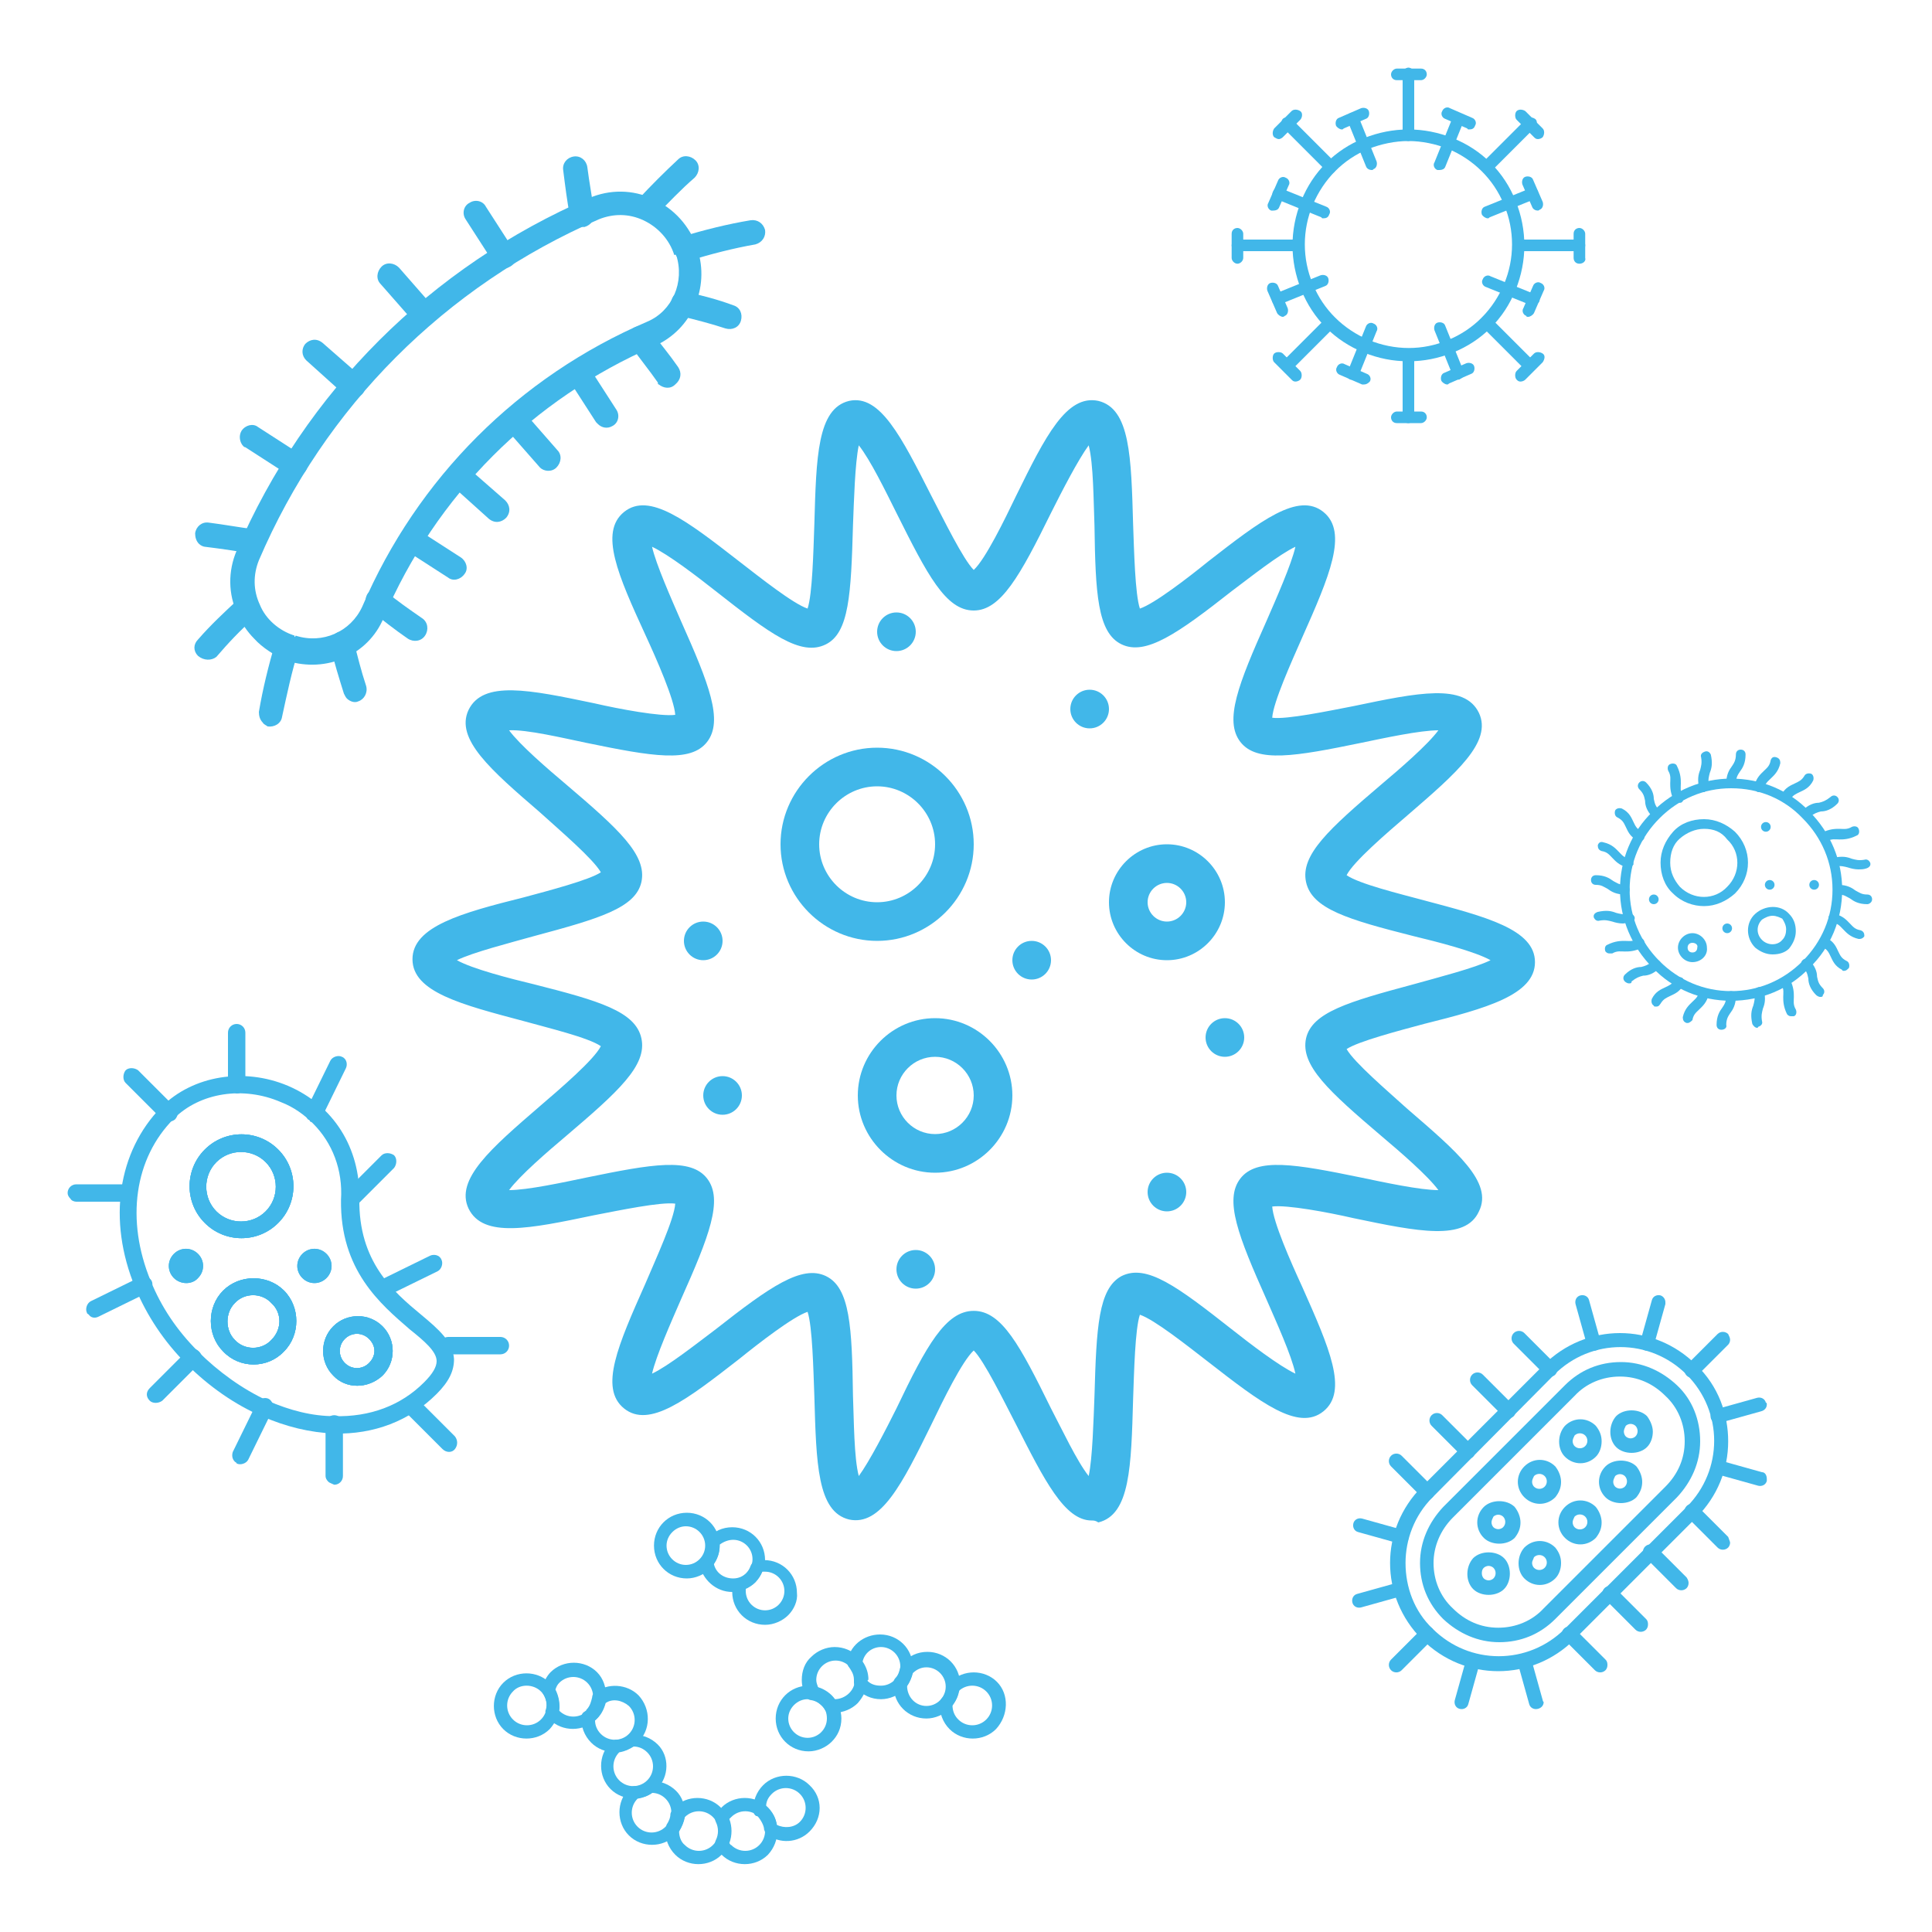 <?xml version="1.0" encoding="utf-8"?>
<!-- Generator: Adobe Illustrator 23.0.1, SVG Export Plug-In . SVG Version: 6.00 Build 0)  -->
<svg version="1.1" id="Layer_1" xmlns="http://www.w3.org/2000/svg" xmlns:xlink="http://www.w3.org/1999/xlink" x="0px" y="0px"
	 viewBox="0 0 200 200" style="enable-background:new 0 0 200 200;" xml:space="preserve">
<style type="text/css">
	.st0{fill:#41B7E9;}
</style>
<g>
	<g>
		<path class="st0" d="M113,157.4c-2.8,0-4.9-4.2-7.8-9.9c-1.3-2.5-3.3-6.6-4.4-7.7c-1.2,1.1-3.2,5.2-4.4,7.7
			c-3,6.1-5.2,10.5-8.5,9.8c-3.3-0.8-3.4-5.8-3.6-12.8c-0.1-2.7-0.2-7.2-0.7-8.7c-1.5,0.5-5,3.2-7.1,4.9c-5.4,4.2-9.3,7.2-11.9,5.1
			c-2.6-2.1-0.6-6.6,2.2-12.9c1.1-2.6,3-6.7,3.1-8.3c-1.5-0.2-5.8,0.7-8.4,1.2c-6.7,1.4-11.5,2.4-13-0.7c-1.4-3,2.3-6.2,7.4-10.6
			c2.1-1.8,5.6-4.8,6.3-6.2c-1.3-0.9-5.5-1.9-8-2.6c-6.4-1.7-11.5-3-11.5-6.4c0-3.4,5.1-4.8,11.5-6.4c2.6-0.7,6.8-1.8,8-2.6
			c-0.8-1.4-4.2-4.3-6.3-6.2c-5.1-4.4-8.8-7.6-7.4-10.6c1.5-3.1,6.3-2.1,13-0.7c2.6,0.6,6.9,1.4,8.4,1.2c-0.1-1.6-1.9-5.7-3.1-8.3
			C64,59.6,62,55.1,64.6,53c2.6-2.1,6.5,0.9,11.9,5.1c2.2,1.7,5.6,4.4,7.1,4.9c0.5-1.5,0.6-5.9,0.7-8.7c0.2-7,0.3-12,3.6-12.8
			c3.2-0.7,5.4,3.7,8.5,9.8c1.3,2.5,3.3,6.6,4.4,7.7c1.2-1.1,3.2-5.2,4.4-7.7c3-6.1,5.2-10.5,8.5-9.8c3.3,0.8,3.4,5.8,3.6,12.8
			c0.1,2.7,0.2,7.2,0.7,8.7c1.5-0.5,5-3.2,7.1-4.9c5.4-4.2,9.3-7.2,11.9-5.1c2.6,2.1,0.6,6.7-2.2,13c-1.1,2.5-3,6.7-3.1,8.3
			c1.5,0.2,5.8-0.7,8.4-1.2c6.7-1.4,11.5-2.4,13,0.7c1.4,3-2.3,6.2-7.4,10.6c-2.1,1.8-5.6,4.8-6.3,6.2c1.3,0.9,5.4,1.9,8,2.6
			c6.4,1.7,11.5,3,11.5,6.4c0,3.4-5.1,4.8-11.5,6.4c-2.6,0.7-6.8,1.8-8,2.6c0.8,1.4,4.2,4.3,6.3,6.2c5.1,4.4,8.9,7.6,7.4,10.6
			c-1.4,3.1-6.3,2.1-13,0.7c-2.6-0.6-6.9-1.4-8.4-1.2c0.1,1.6,1.9,5.7,3.1,8.3c2.8,6.3,4.8,10.8,2.2,12.9c-2.6,2.1-6.5-0.9-11.9-5.1
			c-2.2-1.7-5.6-4.4-7.1-4.9c-0.5,1.5-0.6,5.9-0.7,8.7c-0.2,7-0.3,12-3.6,12.8C113.4,157.4,113.2,157.4,113,157.4z M100.8,135.7
			c2.9,0,4.8,3.6,8,10.1c1.1,2.1,2.7,5.5,3.9,7c0.4-1.9,0.5-5.8,0.6-8.3c0.2-7.1,0.4-11.1,2.8-12.4c2.6-1.3,5.8,1.1,11.4,5.5
			c1.9,1.5,4.9,3.8,6.6,4.6c-0.4-1.9-2-5.4-3-7.7c-2.9-6.5-4.4-10.3-2.7-12.5c1.7-2.2,5.7-1.5,12.5-0.1c2.4,0.5,6.1,1.3,8,1.3
			c-1.1-1.5-4-4-5.9-5.6c-5.4-4.6-8.4-7.3-7.8-10.1c0.6-2.7,4.4-3.8,11.1-5.6c2.5-0.7,6.4-1.7,8-2.5c-1.6-0.9-5.5-1.9-8-2.5
			c-6.7-1.7-10.5-2.8-11.1-5.6c-0.6-2.8,2.4-5.5,7.8-10.1c1.9-1.6,4.8-4.1,5.9-5.6c-1.9,0-5.6,0.8-8,1.3c-6.8,1.4-10.8,2.1-12.5-0.1
			c-1.7-2.2-0.2-6,2.7-12.5c1-2.3,2.6-5.9,3-7.7c-1.7,0.8-4.6,3.1-6.6,4.6c-5.6,4.4-8.9,6.7-11.4,5.5c-2.5-1.2-2.7-5.3-2.8-12.3
			c-0.1-2.5-0.1-6.4-0.6-8.3c-1.1,1.5-2.8,4.8-3.9,7c-3.2,6.5-5.2,10.1-8,10.1c-2.9,0-4.8-3.7-8-10.1c-1.1-2.2-2.7-5.5-3.9-7
			c-0.4,1.9-0.5,5.8-0.6,8.3c-0.2,7.1-0.4,11.1-2.8,12.3c-2.6,1.3-5.8-1.1-11.4-5.5c-1.9-1.5-4.9-3.8-6.6-4.6c0.4,1.8,2,5.4,3,7.7
			c2.9,6.5,4.4,10.3,2.7,12.5c-1.7,2.2-5.7,1.5-12.5,0.1c-2.4-0.5-6.2-1.4-8-1.3c1.1,1.5,4,4,5.9,5.6c5.4,4.6,8.4,7.3,7.8,10.1
			c-0.6,2.7-4.4,3.8-11.1,5.6c-2.5,0.7-6.4,1.7-8,2.5c1.6,0.9,5.5,1.9,8,2.5c6.7,1.7,10.5,2.8,11.1,5.6c0.6,2.8-2.4,5.5-7.8,10.1
			c-1.9,1.6-4.8,4.1-5.9,5.6c1.9,0,5.6-0.8,8-1.3c6.8-1.4,10.8-2.1,12.5,0.1c1.7,2.2,0.2,6-2.7,12.5c-1,2.3-2.6,5.9-3,7.7
			c1.7-0.8,4.6-3.1,6.6-4.6c5.6-4.4,8.9-6.7,11.4-5.5c2.5,1.2,2.7,5.3,2.8,12.4c0.1,2.5,0.1,6.4,0.6,8.3c1.1-1.5,2.8-4.8,3.9-7
			C95.9,139.3,97.9,135.7,100.8,135.7z M154.9,99.8L154.9,99.8L154.9,99.8z M62.4,90.7L62.4,90.7L62.4,90.7z"/>
	</g>
	<g>
		<path class="st0" d="M90.8,97.4c-5.5,0-10-4.5-10-10s4.5-10,10-10s10,4.5,10,10C100.8,92.9,96.3,97.4,90.8,97.4z M90.8,81.4
			c-3.3,0-6,2.7-6,6s2.7,6,6,6s6-2.7,6-6C96.8,84.1,94.1,81.4,90.8,81.4z"/>
	</g>
	<g>
		<circle class="st0" cx="126.8" cy="107.4" r="2"/>
	</g>
	<g>
		<path class="st0" d="M96.8,121.4c-4.4,0-8-3.6-8-8c0-4.4,3.6-8,8-8s8,3.6,8,8C104.8,117.8,101.2,121.4,96.8,121.4z M96.8,109.4
			c-2.2,0-4,1.8-4,4s1.8,4,4,4s4-1.8,4-4S99,109.4,96.8,109.4z"/>
	</g>
	<g>
		<circle class="st0" cx="106.8" cy="99.4" r="2"/>
	</g>
	<g>
		<circle class="st0" cx="120.8" cy="123.4" r="2"/>
	</g>
	<g>
		<circle class="st0" cx="94.8" cy="131.4" r="2"/>
	</g>
	<g>
		<circle class="st0" cx="74.8" cy="113.4" r="2"/>
	</g>
	<g>
		<circle class="st0" cx="72.8" cy="97.4" r="2"/>
	</g>
	<g>
		<circle class="st0" cx="92.8" cy="65.4" r="2"/>
	</g>
	<g>
		<path class="st0" d="M120.8,99.4c-3.3,0-6-2.7-6-6s2.7-6,6-6s6,2.7,6,6S124.1,99.4,120.8,99.4z M120.8,91.4c-1.1,0-2,0.9-2,2
			s0.9,2,2,2s2-0.9,2-2S121.9,91.4,120.8,91.4z"/>
	</g>
	<g>
		<circle class="st0" cx="112.8" cy="73.4" r="2"/>
	</g>
</g>
<g>
	<g>
		<path class="st0" d="M145.8,37.4c-1.6,0-3.1-0.3-4.6-0.9c-3-1.2-5.3-3.5-6.5-6.5c-1.2-3-1.2-6.2,0-9.2c1.2-3,3.5-5.3,6.5-6.5
			c3-1.2,6.2-1.2,9.2,0s5.3,3.5,6.5,6.5c1.2,3,1.2,6.2,0,9.2c-1.2,3-3.5,5.3-6.5,6.5C148.9,37.1,147.4,37.4,145.8,37.4z M145.8,14.6
			c-1.4,0-2.8,0.3-4.1,0.8c-2.7,1.1-4.7,3.2-5.8,5.8s-1.1,5.6,0,8.2c1.1,2.7,3.2,4.7,5.8,5.8c2.7,1.1,5.6,1.1,8.2,0
			c2.7-1.1,4.7-3.2,5.8-5.8s1.1-5.6,0-8.2l0,0c-1.1-2.7-3.2-4.7-5.8-5.8C148.6,14.9,147.2,14.6,145.8,14.6z"/>
	</g>
	<g>
		<g>
			<path class="st0" d="M132.3,31.6c-0.2,0-0.5-0.1-0.6-0.4c-0.1-0.3,0-0.7,0.3-0.8l4.7-1.9c0.3-0.1,0.7,0,0.8,0.3
				c0.1,0.3,0,0.7-0.3,0.8l-4.7,1.9C132.5,31.6,132.4,31.6,132.3,31.6z"/>
		</g>
		<g>
			<path class="st0" d="M132.8,32.8c-0.2,0-0.5-0.2-0.6-0.4l-1-2.3c-0.1-0.3,0-0.7,0.3-0.8c0.3-0.1,0.7,0,0.8,0.3l1,2.3
				c0.1,0.3,0,0.7-0.3,0.8C133,32.7,132.9,32.8,132.8,32.8z"/>
		</g>
	</g>
	<g>
		<g>
			<path class="st0" d="M154,22.6c-0.2,0-0.5-0.2-0.6-0.4c-0.1-0.3,0-0.7,0.3-0.8l4.7-1.9c0.3-0.1,0.7,0,0.8,0.3
				c0.1,0.3,0,0.7-0.3,0.8l-4.7,1.9C154.1,22.6,154.1,22.6,154,22.6z"/>
		</g>
		<g>
			<path class="st0" d="M159.2,21.8c-0.2,0-0.5-0.1-0.6-0.4l-1-2.3c-0.1-0.3,0-0.7,0.3-0.8c0.3-0.1,0.7,0,0.8,0.3l1,2.3
				c0.1,0.3,0,0.7-0.3,0.8C159.3,21.8,159.2,21.8,159.2,21.8z"/>
		</g>
	</g>
	<g>
		<g>
			<path class="st0" d="M140,39.3c-0.1,0-0.2,0-0.2,0c-0.3-0.1-0.5-0.5-0.3-0.8l1.9-4.7c0.1-0.3,0.5-0.5,0.8-0.3
				c0.3,0.1,0.5,0.5,0.3,0.8l-1.9,4.7C140.5,39.2,140.3,39.3,140,39.3z"/>
		</g>
		<g>
			<path class="st0" d="M141.2,39.8c-0.1,0-0.2,0-0.2,0l-2.3-1c-0.3-0.1-0.5-0.5-0.3-0.8c0.1-0.3,0.5-0.5,0.8-0.3l2.3,1
				c0.3,0.1,0.5,0.5,0.3,0.8C141.7,39.6,141.5,39.8,141.2,39.8z"/>
		</g>
	</g>
	<g>
		<g>
			<path class="st0" d="M149,17.6c-0.1,0-0.2,0-0.2,0c-0.3-0.1-0.5-0.5-0.3-0.8l1.9-4.7c0.1-0.3,0.5-0.5,0.8-0.3
				c0.3,0.1,0.5,0.5,0.3,0.8l-1.9,4.7C149.5,17.5,149.3,17.6,149,17.6z"/>
		</g>
		<g>
			<path class="st0" d="M152.1,13.4c-0.1,0-0.2,0-0.2-0.1l-2.3-1c-0.3-0.1-0.5-0.5-0.3-0.8c0.1-0.3,0.5-0.5,0.8-0.3l2.3,1
				c0.3,0.1,0.5,0.5,0.3,0.8C152.6,13.3,152.4,13.4,152.1,13.4z"/>
		</g>
	</g>
	<g>
		<g>
			<path class="st0" d="M151,39.3c-0.2,0-0.5-0.2-0.6-0.4l-1.9-4.7c-0.1-0.3,0-0.7,0.3-0.8c0.3-0.1,0.7,0,0.8,0.3l1.9,4.7
				c0.1,0.3,0,0.7-0.3,0.8C151.1,39.3,151,39.3,151,39.3z"/>
		</g>
		<g>
			<path class="st0" d="M149.8,39.8c-0.2,0-0.5-0.2-0.6-0.4c-0.1-0.3,0-0.7,0.3-0.8l2.3-1c0.3-0.1,0.7,0,0.8,0.3
				c0.1,0.3,0,0.7-0.3,0.8l-2.3,1C149.9,39.8,149.9,39.8,149.8,39.8z"/>
		</g>
	</g>
	<g>
		<g>
			<path class="st0" d="M142,17.6c-0.2,0-0.5-0.1-0.6-0.4l-1.9-4.7c-0.1-0.3,0-0.7,0.3-0.8c0.3-0.1,0.7,0,0.8,0.3l1.9,4.7
				c0.1,0.3,0,0.7-0.3,0.8C142.1,17.6,142.1,17.6,142,17.6z"/>
		</g>
		<g>
			<path class="st0" d="M138.9,13.4c-0.2,0-0.5-0.2-0.6-0.4c-0.1-0.3,0-0.7,0.3-0.8l2.3-1c0.3-0.1,0.7,0,0.8,0.3
				c0.1,0.3,0,0.7-0.3,0.8l-2.3,1C139,13.4,139,13.4,138.9,13.4z"/>
		</g>
	</g>
	<g>
		<g>
			<path class="st0" d="M158.7,31.6c-0.1,0-0.2,0-0.2,0l-4.7-1.9c-0.3-0.1-0.5-0.5-0.3-0.8c0.1-0.3,0.5-0.5,0.8-0.3l4.7,1.9
				c0.3,0.1,0.5,0.5,0.3,0.8C159.1,31.4,158.9,31.6,158.7,31.6z"/>
		</g>
		<g>
			<path class="st0" d="M158.2,32.8c-0.1,0-0.2,0-0.2-0.1c-0.3-0.1-0.5-0.5-0.3-0.8l1-2.3c0.1-0.3,0.5-0.5,0.8-0.3
				c0.3,0.1,0.5,0.5,0.3,0.8l-1,2.3C158.7,32.6,158.4,32.8,158.2,32.8z"/>
		</g>
	</g>
	<g>
		<g>
			<path class="st0" d="M137,22.6c-0.1,0-0.2,0-0.2-0.1l-4.7-1.9c-0.3-0.1-0.5-0.5-0.3-0.8c0.1-0.3,0.5-0.5,0.8-0.3l4.7,1.9
				c0.3,0.1,0.5,0.5,0.3,0.8C137.5,22.5,137.3,22.6,137,22.6z"/>
		</g>
		<g>
			<path class="st0" d="M131.8,21.8c-0.1,0-0.2,0-0.2,0c-0.3-0.1-0.5-0.5-0.3-0.8l1-2.3c0.1-0.3,0.5-0.5,0.8-0.3
				c0.3,0.1,0.5,0.5,0.3,0.8l-1,2.3C132.3,21.7,132.1,21.8,131.8,21.8z"/>
		</g>
	</g>
	<g>
		<g>
			<path class="st0" d="M145.8,14.6c-0.4,0-0.6-0.3-0.6-0.6V7.6c0-0.3,0.3-0.6,0.6-0.6s0.6,0.3,0.6,0.6V14
				C146.4,14.3,146.1,14.6,145.8,14.6z"/>
		</g>
		<g>
			<path class="st0" d="M147.1,8.3h-2.5c-0.4,0-0.6-0.3-0.6-0.6s0.3-0.6,0.6-0.6h2.5c0.4,0,0.6,0.3,0.6,0.6S147.4,8.3,147.1,8.3z"/>
		</g>
	</g>
	<g>
		<g>
			<path class="st0" d="M145.8,43.8c-0.4,0-0.6-0.3-0.6-0.6v-6.3c0-0.3,0.3-0.6,0.6-0.6s0.6,0.3,0.6,0.6v6.3
				C146.4,43.5,146.1,43.8,145.8,43.8z"/>
		</g>
		<g>
			<path class="st0" d="M147.1,43.8h-2.5c-0.4,0-0.6-0.3-0.6-0.6c0-0.3,0.3-0.6,0.6-0.6h2.5c0.4,0,0.6,0.3,0.6,0.6
				C147.7,43.5,147.4,43.8,147.1,43.8z"/>
		</g>
	</g>
	<g>
		<g>
			<path class="st0" d="M163.5,26h-6.3c-0.4,0-0.6-0.3-0.6-0.6s0.3-0.6,0.6-0.6h6.3c0.4,0,0.6,0.3,0.6,0.6S163.9,26,163.5,26z"/>
		</g>
		<g>
			<path class="st0" d="M163.5,27.3c-0.4,0-0.6-0.3-0.6-0.6v-2.5c0-0.4,0.3-0.6,0.6-0.6s0.6,0.3,0.6,0.6v2.5
				C164.2,27,163.9,27.3,163.5,27.3z"/>
		</g>
	</g>
	<g>
		<g>
			<path class="st0" d="M134.4,26h-6.3c-0.3,0-0.6-0.3-0.6-0.6s0.3-0.6,0.6-0.6h6.3c0.3,0,0.6,0.3,0.6,0.6S134.7,26,134.4,26z"/>
		</g>
		<g>
			<path class="st0" d="M128.1,27.3c-0.3,0-0.6-0.3-0.6-0.6v-2.5c0-0.4,0.3-0.6,0.6-0.6c0.3,0,0.6,0.3,0.6,0.6v2.5
				C128.7,27,128.4,27.3,128.1,27.3z"/>
		</g>
	</g>
	<g>
		<g>
			<path class="st0" d="M137.7,17.9c-0.2,0-0.3-0.1-0.4-0.2l-4.5-4.5c-0.2-0.2-0.2-0.7,0-0.9s0.7-0.2,0.9,0l4.5,4.5
				c0.2,0.2,0.2,0.6,0,0.9C138.1,17.9,137.9,17.9,137.7,17.9z"/>
		</g>
		<g>
			<path class="st0" d="M132.4,14.4c-0.2,0-0.3-0.1-0.5-0.2c-0.2-0.2-0.2-0.6,0-0.9l1.8-1.8c0.2-0.2,0.6-0.2,0.9,0s0.2,0.7,0,0.9
				l-1.8,1.8C132.7,14.3,132.5,14.4,132.4,14.4z"/>
		</g>
	</g>
	<g>
		<g>
			<path class="st0" d="M158.3,38.5c-0.2,0-0.3-0.1-0.4-0.2l-4.5-4.5c-0.2-0.2-0.2-0.6,0-0.9s0.6-0.2,0.9,0l4.5,4.5
				c0.2,0.2,0.2,0.7,0,0.9C158.7,38.5,158.5,38.5,158.3,38.5z"/>
		</g>
		<g>
			<path class="st0" d="M157.4,39.5c-0.2,0-0.3-0.1-0.4-0.2c-0.2-0.2-0.2-0.7,0-0.9l1.8-1.8c0.2-0.2,0.6-0.2,0.9,0s0.2,0.6,0,0.9
				l-1.8,1.8C157.8,39.4,157.6,39.5,157.4,39.5z"/>
		</g>
	</g>
	<g>
		<g>
			<path class="st0" d="M153.9,17.9c-0.2,0-0.3-0.1-0.4-0.2c-0.2-0.2-0.2-0.6,0-0.9l4.5-4.5c0.2-0.2,0.6-0.2,0.9,0s0.2,0.6,0,0.9
				l-4.5,4.5C154.2,17.9,154,17.9,153.9,17.9z"/>
		</g>
		<g>
			<path class="st0" d="M159.2,14.4c-0.2,0-0.3-0.1-0.4-0.2l-1.8-1.8c-0.2-0.2-0.2-0.7,0-0.9s0.6-0.2,0.9,0l1.8,1.8
				c0.2,0.2,0.2,0.6,0,0.9C159.6,14.3,159.4,14.4,159.2,14.4z"/>
		</g>
	</g>
	<g>
		<g>
			<path class="st0" d="M133.2,38.5c-0.2,0-0.3-0.1-0.4-0.2c-0.2-0.2-0.2-0.7,0-0.9l4.5-4.5c0.2-0.2,0.6-0.2,0.9,0s0.2,0.6,0,0.9
				l-4.5,4.5C133.6,38.5,133.4,38.5,133.2,38.5z"/>
		</g>
		<g>
			<path class="st0" d="M134.1,39.5c-0.2,0-0.3-0.1-0.4-0.2l-1.8-1.8c-0.2-0.2-0.2-0.7,0-0.9s0.7-0.2,0.9,0l1.8,1.8
				c0.2,0.2,0.2,0.7,0,0.9C134.5,39.4,134.3,39.5,134.1,39.5z"/>
		</g>
	</g>
</g>
<g>
	<g>
		<path class="st0" d="M16.8,115.9l-3.8-3.8c-0.3-0.3-0.3-0.9,0-1.3c0.3-0.3,0.9-0.3,1.3,0l3.8,3.8c0.4,0.3,0.4,0.9,0,1.3
			C17.7,116.2,17.1,116.2,16.8,115.9z"/>
	</g>
	<g>
		<path class="st0" d="M9.2,136.1C9.1,136,9,136,9,135.9c-0.2-0.4,0-1,0.4-1.2l5.1-2.5c0.4-0.2,1,0,1.2,0.4c0.2,0.4,0,1-0.4,1.2
			l-5.1,2.5C9.8,136.5,9.4,136.4,9.2,136.1z"/>
	</g>
	<g>
		<path class="st0" d="M15.5,145c-0.4-0.4-0.4-0.9,0-1.3l3.8-3.8c0.3-0.4,0.9-0.4,1.3,0c0.4,0.4,0.4,0.9,0,1.3l-3.8,3.8
			C16.4,145.3,15.8,145.3,15.5,145z"/>
	</g>
	<g>
		<path class="st0" d="M24.3,151.3c-0.3-0.3-0.3-0.7-0.2-1l2.5-5.1c0.2-0.4,0.8-0.6,1.2-0.4s0.6,0.8,0.4,1.2l-2.5,5.1
			c-0.2,0.4-0.8,0.6-1.2,0.4C24.5,151.4,24.4,151.4,24.3,151.3z"/>
	</g>
	<g>
		<path class="st0" d="M34,153.4c-0.2-0.2-0.3-0.4-0.3-0.6v-5.4c0-0.5,0.4-0.9,0.9-0.9c0.5,0,0.9,0.4,0.9,0.9v5.4
			c0,0.5-0.4,0.9-0.9,0.9C34.4,153.6,34.1,153.5,34,153.4z"/>
	</g>
	<g>
		<path class="st0" d="M45.8,139.9c-0.2-0.2-0.3-0.4-0.3-0.6c0-0.5,0.4-0.9,0.9-0.9h5.4c0.5,0,0.9,0.4,0.9,0.9s-0.4,0.9-0.9,0.9
			h-5.4C46.2,140.2,46,140.1,45.8,139.9z"/>
	</g>
	<g>
		<path class="st0" d="M39.2,133.9c-0.1-0.1-0.1-0.1-0.2-0.2c-0.2-0.4,0-1,0.4-1.2l5.1-2.5c0.4-0.2,1-0.1,1.2,0.4
			c0.2,0.4,0,1-0.4,1.2l-5.1,2.5C39.9,134.2,39.5,134.2,39.2,133.9z"/>
	</g>
	<g>
		<path class="st0" d="M35.7,124.7c-0.4-0.3-0.4-0.9,0-1.3l3.8-3.8c0.3-0.3,0.9-0.3,1.3,0c0.3,0.3,0.3,0.9,0,1.3l-3.8,3.8
			C36.6,125.1,36.1,125.1,35.7,124.7z"/>
	</g>
	<g>
		<path class="st0" d="M31.9,115.9c-0.3-0.3-0.3-0.7-0.2-1l2.5-5.1c0.2-0.4,0.8-0.6,1.2-0.4c0.5,0.2,0.6,0.8,0.4,1.2l-2.5,5.1
			c-0.2,0.4-0.8,0.6-1.2,0.4C32.1,116,32,115.9,31.9,115.9z"/>
	</g>
	<g>
		<path class="st0" d="M7.3,124.1c-0.2-0.2-0.3-0.4-0.3-0.6c0-0.5,0.4-0.9,0.9-0.9h5.4c0.5,0,0.9,0.4,0.9,0.9s-0.4,0.9-0.9,0.9H7.9
			C7.7,124.4,7.4,124.3,7.3,124.1z"/>
	</g>
	<g>
		<path class="st0" d="M23.9,112.9c-0.2-0.2-0.3-0.4-0.3-0.6v-5.4c0-0.5,0.4-0.9,0.9-0.9s0.9,0.4,0.9,0.9v5.4c0,0.5-0.4,0.9-0.9,0.9
			C24.2,113.1,24,113,23.9,112.9z"/>
	</g>
	<g>
		<path class="st0" d="M45.8,150l-3.8-3.8c-0.3-0.4-0.3-0.9,0-1.3s0.9-0.4,1.3,0l3.8,3.8c0.3,0.4,0.3,0.9,0,1.3
			C46.8,150.4,46.2,150.4,45.8,150z"/>
	</g>
	<g>
		<path class="st0" d="M19.3,141.2c-2.3-2.3-4.1-5-5.3-7.9c-2.9-7-1.8-14.1,2.7-18.7c3.3-3.3,8.6-4.1,13.1-2.2
			c4.7,2,7.5,6.4,7.4,11.7l0,0c-0.1,6.5,3.5,9.6,6.4,12c1.8,1.5,3.3,2.8,3.4,4.6c0,1.2-0.5,2.3-1.8,3.6c-2.8,2.8-6.5,4.2-10.6,4.1
			c-2.5-0.1-5-0.7-7.5-1.8C24.3,145.4,21.6,143.5,19.3,141.2z M32.4,116.3c-0.9-0.9-2-1.7-3.3-2.2c-3.9-1.7-8.4-1-11.1,1.7
			c-4.1,4.1-5,10.5-2.4,16.8c1.1,2.7,2.7,5.1,4.9,7.3c2.1,2.1,4.6,3.9,7.2,5.1c2.3,1,4.6,1.6,6.9,1.6c3.7,0.1,6.9-1.1,9.3-3.5
			c0.9-0.9,1.3-1.6,1.3-2.2c0-1-1.3-2.1-2.8-3.3c-3-2.6-7.2-6.1-7.1-13.4l0,0C35.5,121.1,34.4,118.3,32.4,116.3z M23.1,139.9
			c-1.7-1.7-1.7-4.6,0-6.3c1.7-1.7,4.6-1.7,6.3,0c1.7,1.7,1.7,4.6,0,6.3C27.7,141.7,24.8,141.7,23.1,139.9z M28.1,134.9
			c-1-1.1-2.8-1.1-3.8,0c-1,1-1,2.8,0,3.8c1,1.1,2.8,1.1,3.8,0C29.2,137.6,29.2,135.9,28.1,134.9z M18,132.3c-0.7-0.7-0.7-1.8,0-2.5
			c0.7-0.7,1.8-0.7,2.5,0c0.7,0.7,0.7,1.8,0,2.5C19.9,133,18.7,133,18,132.3z M19.3,131.1L19.3,131.1l-0.6,0.6L19.3,131.1z
			 M34.5,142.4c-1.4-1.4-1.4-3.7,0-5.1c1.4-1.4,3.7-1.4,5.1,0c1.4,1.4,1.4,3.7,0,5.1C38.1,143.8,35.8,143.8,34.5,142.4z M38.2,138.6
			c-0.7-0.7-1.8-0.7-2.5,0c-0.7,0.7-0.7,1.8,0,2.5c0.7,0.7,1.8,0.7,2.5,0S39,139.4,38.2,138.6z M21.2,126.6c-2.1-2.1-2.1-5.5,0-7.6
			c2.1-2.1,5.5-2.1,7.6,0s2.1,5.5,0,7.6C26.7,128.7,23.3,128.7,21.2,126.6z M27.5,120.3c-1.4-1.4-3.7-1.4-5.1,0
			c-1.4,1.4-1.4,3.7,0,5.1c1.4,1.4,3.7,1.4,5.1,0C28.9,124,28.9,121.7,27.5,120.3z M31.3,132.3c-0.7-0.7-0.7-1.8,0-2.5
			c0.7-0.7,1.8-0.7,2.5,0c0.7,0.7,0.7,1.8,0,2.5C33.1,133,32,133,31.3,132.3z M33.2,130.4l-0.6,0.6l0,0L33.2,130.4z"/>
	</g>
	<g>
		<path class="st0" d="M18,132.3c-0.7-0.7-0.7-1.8,0-2.5c0.7-0.7,1.8-0.7,2.5,0c0.7,0.7,0.7,1.8,0,2.5C19.9,133,18.7,133,18,132.3z
			 M19.3,131.1L19.3,131.1l0.6,0.6L19.3,131.1z"/>
	</g>
	<g>
		<path class="st0" d="M21.2,126.6c-2.1-2.1-2.1-5.5,0-7.6c2.1-2.1,5.5-2.1,7.6,0s2.1,5.5,0,7.6C26.7,128.7,23.3,128.7,21.2,126.6z
			 M27.5,120.3c-1.4-1.4-3.7-1.4-5.1,0c-1.4,1.4-1.4,3.7,0,5.1c1.4,1.4,3.7,1.4,5.1,0C28.9,124,28.9,121.7,27.5,120.3z"/>
	</g>
	<g>
		<path class="st0" d="M31.3,132.3c-0.7-0.7-0.7-1.8,0-2.5c0.7-0.7,1.8-0.7,2.5,0c0.7,0.7,0.7,1.8,0,2.5C33.1,133,32,133,31.3,132.3
			z M32.6,131.1L32.6,131.1l0.6,0.6L32.6,131.1z"/>
	</g>
	<g>
		<path class="st0" d="M23.1,139.9c-1.7-1.7-1.7-4.6,0-6.3c1.7-1.7,4.6-1.7,6.3,0c1.7,1.7,1.7,4.6,0,6.3
			C27.7,141.7,24.8,141.7,23.1,139.9z M28.1,134.9c-1-1.1-2.8-1.1-3.8,0c-1,1-1,2.8,0,3.8c1,1.1,2.8,1.1,3.8,0
			C29.2,137.6,29.2,135.9,28.1,134.9z"/>
	</g>
	<g>
		<path class="st0" d="M34.5,142.4c-1.4-1.4-1.4-3.7,0-5.1c1.4-1.4,3.7-1.4,5.1,0c1.4,1.4,1.4,3.7,0,5.1
			C38.1,143.8,35.8,143.8,34.5,142.4z M38.2,138.6c-0.7-0.7-1.8-0.7-2.5,0c-0.7,0.7-0.7,1.8,0,2.5c0.7,0.7,1.8,0.7,2.5,0
			S39,139.4,38.2,138.6z"/>
	</g>
	<g>
		<path class="st0" d="M21.2,126.6c-2.1-2.1-2.1-5.5,0-7.6c2.1-2.1,5.5-2.1,7.6,0s2.1,5.5,0,7.6C26.7,128.7,23.3,128.7,21.2,126.6z
			 M27.5,120.3c-1.4-1.4-3.7-1.4-5.1,0c-1.4,1.4-1.4,3.7,0,5.1c1.4,1.4,3.7,1.4,5.1,0C28.9,124,28.9,121.7,27.5,120.3z"/>
	</g>
	<g>
		<path class="st0" d="M23.1,139.9c-1.7-1.7-1.7-4.6,0-6.3c1.7-1.7,4.6-1.7,6.3,0c1.7,1.7,1.7,4.6,0,6.3
			C27.7,141.7,24.8,141.7,23.1,139.9z M28.1,134.9c-1-1.1-2.8-1.1-3.8,0c-1,1-1,2.8,0,3.8c1,1.1,2.8,1.1,3.8,0
			C29.2,137.6,29.2,135.9,28.1,134.9z"/>
	</g>
	<g>
		<path class="st0" d="M34.5,142.4c-1.4-1.4-1.4-3.7,0-5.1c1.4-1.4,3.7-1.4,5.1,0c1.4,1.4,1.4,3.7,0,5.1
			C38.1,143.8,35.8,143.8,34.5,142.4z M38.2,138.6c-0.7-0.7-1.8-0.7-2.5,0c-0.7,0.7-0.7,1.8,0,2.5c0.7,0.7,1.8,0.7,2.5,0
			S39,139.4,38.2,138.6z"/>
	</g>
	<g>
		<circle class="st0" cx="19.3" cy="131.1" r="0.9"/>
	</g>
	<g>
		<circle class="st0" cx="32.6" cy="131.1" r="0.9"/>
	</g>
</g>
<g>
	<g>
		<path class="st0" d="M26.3,66.1c-0.7-0.7-1.3-1.6-1.7-2.5c-1-2.1-1-4.5-0.1-6.6C31.6,40.5,44.6,27.6,61,20.5
			c2.1-0.9,4.5-0.9,6.6,0.1c2.2,1,3.8,2.8,4.6,5.1l0,0.1c1.3,4-0.6,8.3-4.4,10c-12.7,5.5-22.7,15.5-28.1,28.2
			c-1.6,3.8-5.9,5.7-10,4.4l-0.1,0C28.4,67.8,27.2,67.1,26.3,66.1z M30.5,65.8l-0.3,1.2l0.4-1.2c2.8,0.9,5.7-0.4,6.9-3
			c5.7-13.3,16.2-23.8,29.5-29.5c2.6-1.1,3.9-4.1,3-6.9L71,26l-1.2,0.4c-0.5-1.6-1.7-2.9-3.2-3.6c-1.5-0.7-3.1-0.7-4.6-0.1
			C46.1,29.6,33.6,42.1,26.8,58c-0.6,1.5-0.6,3.1,0.1,4.6C27.5,64.1,28.9,65.3,30.5,65.8z"/>
	</g>
	<g>
		<path class="st0" d="M70.1,26.6c-0.1-0.1-0.2-0.3-0.3-0.5c-0.2-0.7,0.2-1.4,0.8-1.6c2.3-0.7,4.7-1.3,7.1-1.7
			c0.7-0.1,1.3,0.3,1.5,1c0.1,0.7-0.3,1.3-1,1.5c-2.3,0.4-4.6,1-6.9,1.7C70.8,27.1,70.4,26.9,70.1,26.6z"/>
	</g>
	<g>
		<path class="st0" d="M27.2,74.8c-0.3-0.3-0.4-0.7-0.4-1.1c0.4-2.4,1-4.8,1.7-7.2c0.2-0.7,0.9-1,1.6-0.8c0.7,0.2,1,0.9,0.8,1.6
			c-0.7,2.2-1.2,4.6-1.7,6.9c-0.1,0.7-0.8,1.1-1.5,1C27.6,75.1,27.3,75,27.2,74.8z"/>
	</g>
	<g>
		<path class="st0" d="M61.9,43.9c-0.1-0.1-0.1-0.1-0.2-0.2l-2.9-4.5c-0.4-0.6-0.2-1.4,0.4-1.7c0.6-0.4,1.4-0.2,1.7,0.4l2.9,4.5
			c0.4,0.6,0.2,1.4-0.4,1.7C62.9,44.4,62.3,44.3,61.9,43.9z"/>
	</g>
	<g>
		<path class="st0" d="M51.3,27.4c-0.1-0.1-0.1-0.1-0.2-0.2l-2.9-4.5c-0.4-0.6-0.2-1.4,0.4-1.7c0.6-0.4,1.4-0.2,1.7,0.4l2.9,4.5
			c0.4,0.6,0.2,1.4-0.4,1.7C52.3,27.9,51.7,27.8,51.3,27.4z"/>
	</g>
	<g>
		<path class="st0" d="M68.2,39.8c-0.1,0-0.1-0.1-0.1-0.2c-0.9-1.3-1.9-2.5-2.8-3.8c-0.4-0.5-0.3-1.3,0.2-1.8
			c0.6-0.4,1.4-0.3,1.8,0.2c1,1.3,2,2.5,2.9,3.8c0.4,0.6,0.3,1.3-0.3,1.8C69.4,40.3,68.7,40.2,68.2,39.8z"/>
	</g>
	<g>
		<path class="st0" d="M69.8,32.3c-0.3-0.3-0.4-0.7-0.3-1.2c0.2-0.7,0.8-1.1,1.5-0.9c1.7,0.4,3.3,0.8,4.9,1.4c0.7,0.2,1,0.9,0.8,1.6
			c-0.2,0.7-0.9,1-1.6,0.8c-1.5-0.5-3.1-0.9-4.7-1.3C70.1,32.6,69.9,32.5,69.8,32.3z"/>
	</g>
	<g>
		<path class="st0" d="M59.3,23.1c-0.2-0.2-0.3-0.4-0.3-0.7c-0.3-1.6-0.5-3.2-0.7-4.8c-0.1-0.7,0.4-1.3,1.1-1.4
			c0.7-0.1,1.3,0.4,1.4,1.1c0.2,1.6,0.5,3.1,0.7,4.7c0.1,0.7-0.3,1.3-1,1.5C60,23.5,59.5,23.4,59.3,23.1z"/>
	</g>
	<g>
		<path class="st0" d="M66.1,22.3c-0.5-0.5-0.5-1.2,0-1.7c1.3-1.4,2.7-2.8,4.1-4.1c0.5-0.5,1.3-0.4,1.8,0.1c0.5,0.5,0.4,1.3-0.1,1.8
			c-1.4,1.2-2.7,2.6-4,3.9C67.4,22.8,66.6,22.8,66.1,22.3C66.1,22.3,66.1,22.3,66.1,22.3z"/>
	</g>
	<g>
		<path class="st0" d="M38.2,63.1c-0.4-0.4-0.5-1.2-0.1-1.7c0.4-0.5,1.2-0.6,1.8-0.2c1.2,1,2.5,1.9,3.8,2.8c0.6,0.4,0.7,1.2,0.3,1.8
			s-1.2,0.7-1.8,0.3c-1.3-0.9-2.6-1.9-3.8-2.9C38.3,63.2,38.3,63.2,38.2,63.1z"/>
	</g>
	<g>
		<path class="st0" d="M35.9,72.3c-0.1-0.1-0.2-0.3-0.3-0.5c-0.5-1.6-1-3.2-1.4-4.9c-0.2-0.7,0.3-1.3,0.9-1.5
			c0.7-0.2,1.4,0.3,1.5,0.9c0.4,1.6,0.8,3.2,1.3,4.7c0.2,0.7-0.2,1.4-0.8,1.6C36.7,72.8,36.2,72.6,35.9,72.3z"/>
	</g>
	<g>
		<path class="st0" d="M20.6,56.3c-0.3-0.3-0.4-0.7-0.4-1.1c0.1-0.7,0.7-1.2,1.4-1.1c1.6,0.2,3.2,0.5,4.8,0.7c0.7,0.1,1.1,0.8,1,1.5
			c-0.1,0.7-0.8,1.2-1.5,1c-1.6-0.3-3.1-0.5-4.7-0.7C21.1,56.6,20.8,56.5,20.6,56.3z"/>
	</g>
	<g>
		<path class="st0" d="M20.5,67.9c-0.5-0.5-0.5-1.2,0-1.7c1.3-1.5,2.7-2.8,4.1-4.1c0.5-0.5,1.3-0.5,1.8,0.1c0.5,0.5,0.4,1.3-0.1,1.8
			c-1.4,1.2-2.7,2.6-3.9,4C21.9,68.4,21.1,68.4,20.5,67.9C20.6,67.9,20.5,67.9,20.5,67.9z"/>
	</g>
	<g>
		<path class="st0" d="M25.2,46.2c-0.4-0.4-0.5-1.1-0.2-1.6c0.4-0.6,1.2-0.8,1.7-0.4l4.5,2.9c0.6,0.4,0.8,1.2,0.4,1.7
			c-0.4,0.6-1.2,0.8-1.7,0.4l-4.5-2.9C25.3,46.3,25.2,46.2,25.2,46.2z"/>
	</g>
	<g>
		<path class="st0" d="M41.7,56.8c-0.4-0.4-0.5-1.1-0.2-1.6c0.4-0.6,1.2-0.8,1.7-0.4l4.5,2.9c0.6,0.4,0.8,1.2,0.4,1.7
			c-0.4,0.6-1.2,0.8-1.7,0.4l-4.5-2.9C41.8,56.9,41.7,56.8,41.7,56.8z"/>
	</g>
	<g>
		<path class="st0" d="M46.6,50.1c-0.5-0.5-0.5-1.2-0.1-1.7c0.5-0.5,1.2-0.6,1.8-0.1l4,3.5c0.5,0.5,0.6,1.2,0.1,1.8
			c-0.5,0.5-1.2,0.6-1.8,0.1L46.6,50.1C46.6,50.2,46.6,50.1,46.6,50.1z"/>
	</g>
	<g>
		<path class="st0" d="M31.7,37.3c-0.5-0.5-0.5-1.2-0.1-1.7c0.5-0.5,1.2-0.6,1.8-0.1l4,3.5c0.5,0.5,0.6,1.2,0.1,1.8
			c-0.5,0.5-1.2,0.6-1.8,0.1L31.7,37.3C31.8,37.3,31.7,37.3,31.7,37.3z"/>
	</g>
	<g>
		<path class="st0" d="M55.9,48.4C55.8,48.3,55.8,48.3,55.9,48.4l-3.6-4.1c-0.5-0.5-0.4-1.3,0.1-1.8c0.5-0.5,1.3-0.4,1.8,0.1l3.5,4
			c0.5,0.5,0.4,1.3-0.1,1.8C57.1,48.9,56.3,48.8,55.9,48.4z"/>
	</g>
	<g>
		<path class="st0" d="M43,33.5C43,33.5,43,33.5,43,33.5l-3.6-4.1c-0.5-0.5-0.4-1.3,0.1-1.8c0.5-0.5,1.3-0.4,1.8,0.1l3.5,4
			c0.5,0.5,0.4,1.3-0.1,1.8C44.2,34,43.5,34,43,33.5z"/>
	</g>
</g>
<g>
	<g>
		<path class="st0" d="M179.2,103.6c-3.1,0-6-1.2-8.1-3.4c-2.2-2.2-3.4-5.1-3.4-8.1c0-3.1,1.2-6,3.4-8.1c2.2-2.2,5.1-3.4,8.1-3.4
			c3.1,0,6,1.2,8.1,3.4l0,0l0,0c2.2,2.2,3.4,5.1,3.4,8.1c0,3.1-1.2,6-3.4,8.1C185.2,102.4,182.3,103.6,179.2,103.6z M179.2,81.6
			c-2.8,0-5.4,1.1-7.4,3.1c-2,2-3.1,4.6-3.1,7.4s1.1,5.4,3.1,7.4c2,2,4.6,3.1,7.4,3.1s5.4-1.1,7.4-3.1c2-2,3.1-4.6,3.1-7.4
			s-1.1-5.4-3.1-7.4l0,0C184.7,82.7,182.1,81.6,179.2,81.6z"/>
	</g>
	<g>
		<path class="st0" d="M179.2,81.6c-0.3,0-0.5-0.2-0.5-0.5c0-0.9,0.3-1.4,0.6-1.8c0.2-0.3,0.4-0.6,0.4-1.2c0-0.3,0.2-0.5,0.5-0.5
			s0.5,0.2,0.5,0.5c0,0.9-0.3,1.4-0.6,1.8c-0.2,0.3-0.4,0.6-0.4,1.2C179.8,81.4,179.5,81.6,179.2,81.6z"/>
	</g>
	<g>
		<path class="st0" d="M178.2,106.6c-0.3,0-0.5-0.2-0.5-0.5c0-0.9,0.3-1.4,0.6-1.8c0.2-0.3,0.4-0.6,0.4-1.2c0-0.3,0.2-0.5,0.5-0.5
			s0.5,0.2,0.5,0.5c0,0.9-0.3,1.4-0.6,1.8c-0.2,0.3-0.4,0.6-0.4,1.2C178.8,106.4,178.5,106.6,178.2,106.6z"/>
	</g>
	<g>
		<path class="st0" d="M182.1,82c0,0-0.1,0-0.1,0c-0.3-0.1-0.4-0.3-0.4-0.6c0.2-0.9,0.7-1.3,1-1.6c0.3-0.3,0.6-0.5,0.7-1.1
			c0.1-0.3,0.3-0.4,0.6-0.3c0.3,0.1,0.4,0.3,0.4,0.6c-0.2,0.9-0.7,1.3-1,1.6c-0.3,0.3-0.6,0.5-0.7,1.1C182.5,81.8,182.3,82,182.1,82
			z"/>
	</g>
	<g>
		<path class="st0" d="M174.7,105.9c0,0-0.1,0-0.1,0c-0.3-0.1-0.4-0.3-0.4-0.6c0.2-0.9,0.7-1.3,1-1.6c0.3-0.3,0.6-0.5,0.7-1.1
			c0.1-0.3,0.4-0.4,0.6-0.3c0.3,0.1,0.4,0.3,0.4,0.6c-0.2,0.9-0.7,1.3-1,1.6c-0.3,0.3-0.6,0.5-0.7,1.1
			C175.1,105.7,174.9,105.9,174.7,105.9z"/>
	</g>
	<g>
		<path class="st0" d="M184.8,83.1c-0.1,0-0.2,0-0.2-0.1c-0.2-0.1-0.3-0.4-0.2-0.7c0.4-0.8,1-1,1.4-1.2c0.4-0.2,0.7-0.3,1-0.8
			c0.1-0.2,0.4-0.3,0.7-0.2c0.2,0.1,0.3,0.4,0.2,0.7c-0.4,0.8-1,1-1.4,1.2c-0.4,0.2-0.7,0.3-1,0.8C185.1,83,184.9,83.1,184.8,83.1z"
			/>
	</g>
	<g>
		<path class="st0" d="M171.4,104.2c-0.1,0-0.2,0-0.2-0.1c-0.2-0.1-0.3-0.4-0.2-0.7c0.4-0.8,1-1,1.4-1.2c0.4-0.2,0.7-0.3,1-0.8
			c0.1-0.2,0.4-0.3,0.7-0.2c0.2,0.1,0.3,0.4,0.2,0.7c-0.4,0.8-1,1-1.4,1.2c-0.4,0.2-0.7,0.3-1,0.8
			C171.7,104.2,171.6,104.2,171.4,104.2z"/>
	</g>
	<g>
		<path class="st0" d="M187,84.8c-0.1,0-0.3-0.1-0.4-0.2c-0.2-0.2-0.2-0.5,0-0.7c0.6-0.6,1.2-0.8,1.7-0.8c0.4-0.1,0.7-0.2,1.2-0.6
			c0.2-0.2,0.5-0.2,0.7,0c0.2,0.2,0.2,0.5,0,0.7c-0.6,0.6-1.2,0.8-1.7,0.8c-0.4,0.1-0.7,0.2-1.2,0.6C187.3,84.8,187.2,84.8,187,84.8
			z"/>
	</g>
	<g>
		<path class="st0" d="M168.6,101.8c-0.1,0-0.3-0.1-0.4-0.2c-0.2-0.2-0.2-0.5,0-0.7c0.6-0.6,1.2-0.8,1.7-0.8
			c0.4-0.1,0.7-0.2,1.2-0.6c0.2-0.2,0.5-0.2,0.7,0c0.2,0.2,0.2,0.5,0,0.7c-0.6,0.6-1.2,0.8-1.7,0.8c-0.4,0.1-0.7,0.2-1.2,0.6
			C168.9,101.8,168.8,101.8,168.6,101.8z"/>
	</g>
	<g>
		<path class="st0" d="M188.8,87.1c-0.2,0-0.3-0.1-0.4-0.2c-0.1-0.2-0.1-0.6,0.2-0.7c0.8-0.4,1.4-0.4,1.8-0.4c0.4,0,0.8,0.1,1.3-0.2
			c0.2-0.1,0.6-0.1,0.7,0.2c0.1,0.2,0.1,0.6-0.2,0.7c-0.8,0.4-1.4,0.4-1.8,0.4c-0.4,0-0.8-0.1-1.3,0.2
			C188.9,87.1,188.9,87.1,188.8,87.1z"/>
	</g>
	<g>
		<path class="st0" d="M166.6,98.7c-0.2,0-0.3-0.1-0.4-0.2c-0.1-0.2-0.1-0.6,0.2-0.7c0.8-0.4,1.4-0.4,1.8-0.4c0.4,0,0.8,0.1,1.3-0.2
			c0.2-0.1,0.6-0.1,0.7,0.2c0.1,0.2,0.1,0.6-0.2,0.7c-0.8,0.4-1.4,0.4-1.8,0.4c-0.4,0-0.8-0.1-1.3,0.2
			C166.8,98.7,166.7,98.7,166.6,98.7z"/>
	</g>
	<g>
		<path class="st0" d="M192.4,90c-0.4,0-0.8-0.1-1.1-0.2c-0.4-0.1-0.7-0.2-1.3-0.1c-0.3,0.1-0.5-0.1-0.6-0.3
			c-0.1-0.3,0.1-0.5,0.4-0.6c0.9-0.2,1.4-0.1,1.9,0.1c0.4,0.1,0.7,0.2,1.3,0.1c0.3-0.1,0.5,0.1,0.6,0.3c0.1,0.3-0.1,0.5-0.4,0.6
			C192.9,90,192.6,90,192.4,90z"/>
	</g>
	<g>
		<path class="st0" d="M168,95.6c-0.4,0-0.8-0.1-1.1-0.2c-0.4-0.1-0.7-0.2-1.3-0.1c-0.3,0.1-0.5-0.1-0.6-0.3
			c-0.1-0.3,0.1-0.5,0.4-0.6c0.9-0.2,1.4-0.1,1.9,0.1c0.4,0.1,0.7,0.2,1.3,0.1c0.3-0.1,0.5,0.1,0.6,0.3c0.1,0.3-0.1,0.5-0.4,0.6
			C168.4,95.5,168.2,95.6,168,95.6z"/>
	</g>
	<g>
		<path class="st0" d="M193.3,93.6c-0.9,0-1.4-0.3-1.8-0.6c-0.4-0.2-0.6-0.4-1.2-0.4c-0.3,0-0.5-0.2-0.5-0.5s0.2-0.5,0.5-0.5
			c0.9,0,1.4,0.3,1.8,0.6c0.4,0.2,0.6,0.4,1.2,0.4c0.3,0,0.5,0.2,0.5,0.5S193.5,93.6,193.3,93.6z"/>
	</g>
	<g>
		<path class="st0" d="M168.2,92.6c-0.9,0-1.4-0.3-1.8-0.6c-0.4-0.2-0.6-0.4-1.2-0.4c-0.3,0-0.5-0.2-0.5-0.5s0.2-0.5,0.5-0.5
			c0.9,0,1.4,0.3,1.8,0.6c0.4,0.2,0.6,0.4,1.2,0.4c0.3,0,0.5,0.2,0.5,0.5C168.7,92.4,168.5,92.6,168.2,92.6z"/>
	</g>
	<g>
		<path class="st0" d="M192.5,97.2c0,0-0.1,0-0.1,0c-0.9-0.2-1.3-0.7-1.6-1c-0.3-0.3-0.5-0.6-1.1-0.7c-0.3-0.1-0.4-0.3-0.4-0.6
			c0.1-0.3,0.4-0.4,0.6-0.3c0.9,0.2,1.3,0.7,1.6,1c0.3,0.3,0.5,0.6,1.1,0.7c0.3,0.1,0.4,0.3,0.4,0.6
			C192.9,97.1,192.7,97.2,192.5,97.2z"/>
	</g>
	<g>
		<path class="st0" d="M168.6,89.8c0,0-0.1,0-0.1,0c-0.9-0.2-1.3-0.7-1.6-1c-0.3-0.3-0.5-0.6-1.1-0.7c-0.3-0.1-0.4-0.3-0.4-0.6
			c0.1-0.3,0.3-0.4,0.6-0.3c0.9,0.2,1.3,0.7,1.6,1c0.3,0.3,0.5,0.6,1.1,0.7c0.3,0.1,0.4,0.3,0.4,0.6C169,89.6,168.8,89.8,168.6,89.8
			z"/>
	</g>
	<g>
		<path class="st0" d="M190.9,100.5c-0.1,0-0.2,0-0.2-0.1c-0.8-0.4-1-1-1.2-1.4c-0.2-0.4-0.3-0.7-0.9-1c-0.2-0.1-0.3-0.4-0.2-0.7
			c0.1-0.2,0.4-0.3,0.7-0.2c0.8,0.4,1,1,1.2,1.4c0.2,0.4,0.3,0.7,0.9,1c0.2,0.1,0.3,0.4,0.2,0.7
			C191.2,100.4,191.1,100.5,190.9,100.5z"/>
	</g>
	<g>
		<path class="st0" d="M169.7,87.1c-0.1,0-0.2,0-0.2-0.1c-0.8-0.4-1-1-1.2-1.4c-0.2-0.4-0.3-0.7-0.9-1c-0.2-0.1-0.3-0.4-0.2-0.7
			c0.1-0.2,0.4-0.3,0.7-0.2c0.8,0.4,1,1,1.2,1.4c0.2,0.4,0.3,0.7,0.9,1c0.2,0.1,0.3,0.4,0.2,0.7C170.1,87,169.9,87.1,169.7,87.1z"/>
	</g>
	<g>
		<path class="st0" d="M188.4,103.2c-0.1,0-0.3-0.1-0.4-0.2c-0.6-0.6-0.8-1.2-0.8-1.7c-0.1-0.4-0.1-0.7-0.6-1.2
			c-0.2-0.2-0.2-0.5,0-0.7s0.5-0.2,0.7,0c0.6,0.6,0.8,1.2,0.8,1.7c0.1,0.4,0.1,0.7,0.6,1.2c0.2,0.2,0.2,0.5,0,0.7
			C188.7,103.2,188.6,103.2,188.4,103.2z"/>
	</g>
	<g>
		<path class="st0" d="M171.5,84.8c-0.1,0-0.3-0.1-0.4-0.2c-0.6-0.6-0.8-1.2-0.8-1.7c-0.1-0.4-0.1-0.7-0.6-1.2
			c-0.2-0.2-0.2-0.5,0-0.7s0.5-0.2,0.7,0c0.6,0.6,0.8,1.2,0.8,1.7c0.1,0.4,0.1,0.7,0.6,1.2c0.2,0.2,0.2,0.5,0,0.7
			C171.7,84.8,171.6,84.8,171.5,84.8z"/>
	</g>
	<g>
		<path class="st0" d="M185.4,105.2c-0.2,0-0.3-0.1-0.4-0.2c-0.4-0.8-0.4-1.4-0.4-1.8c0-0.4,0.1-0.8-0.2-1.3
			c-0.1-0.2-0.1-0.6,0.2-0.7c0.2-0.1,0.6-0.1,0.7,0.2c0.4,0.8,0.4,1.4,0.4,1.8c0,0.4-0.1,0.8,0.2,1.3c0.1,0.2,0.1,0.6-0.2,0.7
			C185.6,105.2,185.5,105.2,185.4,105.2z"/>
	</g>
	<g>
		<path class="st0" d="M173.7,83.1c-0.2,0-0.3-0.1-0.4-0.2c-0.4-0.8-0.4-1.4-0.4-1.8c0-0.4,0.1-0.8-0.2-1.3
			c-0.1-0.2-0.1-0.6,0.2-0.7c0.2-0.1,0.6-0.1,0.7,0.2c0.4,0.8,0.4,1.4,0.4,1.8c0,0.4-0.1,0.8,0.2,1.3c0.1,0.2,0.1,0.6-0.2,0.7
			C173.9,83.1,173.8,83.1,173.7,83.1z"/>
	</g>
	<g>
		<path class="st0" d="M181.9,106.4c-0.2,0-0.4-0.2-0.5-0.4c-0.2-0.9-0.1-1.4,0.1-1.9c0.1-0.4,0.2-0.7,0.1-1.3
			c-0.1-0.3,0.1-0.5,0.4-0.6c0.3-0.1,0.5,0.1,0.6,0.3c0.2,0.9,0.1,1.4-0.1,1.9c-0.1,0.4-0.2,0.7-0.1,1.3c0.1,0.3-0.1,0.5-0.4,0.6
			C182,106.4,181.9,106.4,181.9,106.4z"/>
	</g>
	<g>
		<path class="st0" d="M176.4,82c-0.2,0-0.4-0.2-0.5-0.4c-0.2-0.9-0.1-1.4,0.1-1.9c0.1-0.4,0.2-0.7,0.1-1.3
			c-0.1-0.3,0.1-0.5,0.4-0.6c0.3-0.1,0.5,0.1,0.6,0.3c0.2,0.9,0.1,1.4-0.1,1.9c-0.1,0.4-0.2,0.7-0.1,1.3c0.1,0.3-0.1,0.5-0.4,0.6
			C176.5,82,176.4,82,176.4,82z"/>
	</g>
	<g>
		<path class="st0" d="M176.4,93.8c-1.1,0-2.3-0.4-3.2-1.3c-0.9-0.8-1.3-2-1.3-3.2s0.5-2.3,1.3-3.2s2-1.3,3.2-1.3s2.3,0.5,3.2,1.3
			l0,0l0,0c1.8,1.8,1.8,4.6,0,6.4C178.7,93.3,177.6,93.8,176.4,93.8z M176.4,85.8c-0.9,0-1.8,0.4-2.5,1s-1,1.5-1,2.5s0.4,1.8,1,2.5
			c1.4,1.4,3.6,1.4,4.9,0c1.4-1.4,1.4-3.6,0-4.9l0,0C178.2,86.1,177.4,85.8,176.4,85.8z"/>
	</g>
	<g>
		<path class="st0" d="M183.5,98.8c-0.7,0-1.3-0.3-1.8-0.7c-1-1-1-2.6,0-3.5s2.6-1,3.5,0l0,0l0,0c0.5,0.5,0.7,1.1,0.7,1.8
			s-0.3,1.3-0.7,1.8C184.8,98.6,184.2,98.8,183.5,98.8z M183.5,94.8c-0.4,0-0.8,0.2-1.1,0.4c-0.6,0.6-0.6,1.5,0,2.1
			c0.6,0.6,1.6,0.6,2.1,0c0.3-0.3,0.4-0.7,0.4-1.1c0-0.4-0.2-0.8-0.4-1.1l0,0C184.3,95,183.9,94.8,183.5,94.8z"/>
	</g>
	<g>
		<path class="st0" d="M175.2,99.6c-0.8,0-1.5-0.7-1.5-1.5s0.7-1.5,1.5-1.5s1.5,0.7,1.5,1.5C176.8,98.9,176.1,99.6,175.2,99.6z
			 M175.2,97.6c-0.3,0-0.5,0.2-0.5,0.5s0.2,0.5,0.5,0.5s0.5-0.2,0.5-0.5C175.8,97.8,175.5,97.6,175.2,97.6z"/>
	</g>
	<g>
		<circle class="st0" cx="182.8" cy="85.6" r="0.5"/>
	</g>
	<g>
		<circle class="st0" cx="178.8" cy="96.1" r="0.5"/>
	</g>
	<g>
		<circle class="st0" cx="183.2" cy="91.6" r="0.5"/>
	</g>
	<g>
		<circle class="st0" cx="187.8" cy="91.6" r="0.5"/>
	</g>
	<g>
		<circle class="st0" cx="171.2" cy="93.1" r="0.5"/>
	</g>
</g>
<g>
	<g>
		<path class="st0" d="M178.9,149.2c0,2.9-1.1,5.7-3.3,7.9l-12.6,12.6c-4.4,4.4-11.4,4.4-15.8,0c-4.4-4.4-4.4-11.4,0-15.8l12.6-12.6
			c4.4-4.4,11.4-4.4,15.8,0C177.9,143.5,178.9,146.4,178.9,149.2z M145.5,161.8c0,2.5,0.9,5,2.8,6.8c3.8,3.8,9.9,3.8,13.7,0
			l12.6-12.6c3.8-3.8,3.8-9.9,0-13.7c-3.8-3.8-9.9-3.8-13.7,0L148.3,155C146.4,156.9,145.5,159.4,145.5,161.8z"/>
	</g>
	<g>
		<path class="st0" d="M148.5,169.2c0,0.2-0.1,0.4-0.2,0.5l-3.2,3.2c-0.3,0.3-0.8,0.3-1.1,0c-0.3-0.3-0.3-0.8,0-1.1l3.2-3.2
			c0.3-0.3,0.8-0.3,1.1,0C148.4,168.8,148.5,169,148.5,169.2z"/>
	</g>
	<g>
		<path class="st0" d="M179.1,138.7c0,0.2-0.1,0.4-0.2,0.5l-3.2,3.2c-0.3,0.3-0.8,0.3-1.1,0c-0.3-0.3-0.3-0.8,0-1.1l3.2-3.2
			c0.3-0.3,0.8-0.3,1.1,0C179,138.3,179.1,138.5,179.1,138.7z"/>
	</g>
	<g>
		<path class="st0" d="M148.5,154.5c0,0.2-0.1,0.4-0.2,0.5c-0.3,0.3-0.8,0.3-1.1,0l-3.2-3.2c-0.3-0.3-0.3-0.8,0-1.1
			c0.3-0.3,0.8-0.3,1.1,0l3.2,3.2C148.4,154.1,148.5,154.3,148.5,154.5z"/>
	</g>
	<g>
		<path class="st0" d="M166.4,172.4c0,0.2-0.1,0.4-0.2,0.5c-0.3,0.3-0.8,0.3-1.1,0l-3.2-3.2c-0.3-0.3-0.3-0.8,0-1.1
			c0.3-0.3,0.8-0.3,1.1,0l3.2,3.2C166.4,172,166.4,172.2,166.4,172.4z"/>
	</g>
	<g>
		<path class="st0" d="M145.8,159.1c0,0.1,0,0.1,0,0.2c-0.1,0.4-0.5,0.6-0.9,0.5l-4.3-1.2c-0.4-0.1-0.6-0.5-0.5-0.9
			c0.1-0.4,0.5-0.6,0.9-0.5l4.3,1.2C145.6,158.5,145.8,158.8,145.8,159.1z"/>
	</g>
	<g>
		<path class="st0" d="M145.8,164.5c0,0.3-0.2,0.6-0.6,0.7l-4.3,1.2c-0.4,0.1-0.8-0.1-0.9-0.5c-0.1-0.4,0.1-0.8,0.5-0.9l4.3-1.2
			c0.4-0.1,0.8,0.1,0.9,0.5C145.8,164.4,145.8,164.5,145.8,164.5z"/>
	</g>
	<g>
		<path class="st0" d="M159.8,176.2c0,0.3-0.2,0.6-0.6,0.7c-0.4,0.1-0.8-0.1-0.9-0.5l-1.2-4.3c-0.1-0.4,0.1-0.8,0.5-0.9
			c0.4-0.1,0.8,0.1,0.9,0.5l1.2,4.3C159.7,176.1,159.8,176.2,159.8,176.2z"/>
	</g>
	<g>
		<path class="st0" d="M153.2,171.9c0,0.1,0,0.1,0,0.2l-1.2,4.3c-0.1,0.4-0.5,0.6-0.9,0.5c-0.4-0.1-0.6-0.5-0.5-0.9l1.2-4.3
			c0.1-0.4,0.5-0.6,0.9-0.5C153,171.3,153.2,171.6,153.2,171.9z"/>
	</g>
	<g>
		<path class="st0" d="M176,149.2c0,2.2-0.9,4.2-2.4,5.8l-12.6,12.6c-1.6,1.6-3.6,2.4-5.8,2.4c-2.2,0-4.2-0.9-5.8-2.4
			c-1.6-1.6-2.4-3.6-2.4-5.8s0.9-4.2,2.4-5.8l12.6-12.6c1.6-1.6,3.6-2.4,5.8-2.4c2.2,0,4.2,0.9,5.8,2.4S176,147,176,149.2z
			 M148.4,161.8c0,1.8,0.7,3.5,2,4.7c1.3,1.3,2.9,2,4.7,2s3.5-0.7,4.7-2l12.6-12.6c1.3-1.3,2-2.9,2-4.7s-0.7-3.5-2-4.7
			c-1.3-1.3-2.9-2-4.7-2s-3.5,0.7-4.7,2l-12.6,12.6C149.1,158.4,148.4,160.1,148.4,161.8z"/>
	</g>
	<g>
		<path class="st0" d="M165.8,139.1c0,0.3-0.2,0.6-0.6,0.7c-0.4,0.1-0.8-0.1-0.9-0.5l-1.2-4.3c-0.1-0.4,0.1-0.8,0.5-0.9
			c0.4-0.1,0.8,0.1,0.9,0.5l1.2,4.3C165.8,139,165.8,139.1,165.8,139.1z"/>
	</g>
	<g>
		<path class="st0" d="M172.4,134.8c0,0.1,0,0.1,0,0.2l-1.2,4.3c-0.1,0.4-0.5,0.6-0.9,0.5c-0.4-0.1-0.6-0.5-0.5-0.9l1.2-4.3
			c0.1-0.4,0.5-0.6,0.9-0.5C172.2,134.2,172.4,134.5,172.4,134.8z"/>
	</g>
	<g>
		<path class="st0" d="M182.9,153.1c0,0.1,0,0.1,0,0.2c-0.1,0.4-0.5,0.6-0.9,0.5l-4.3-1.2c-0.4-0.1-0.6-0.5-0.5-0.9
			c0.1-0.4,0.5-0.6,0.9-0.5l4.3,1.2C182.7,152.4,182.9,152.7,182.9,153.1z"/>
	</g>
	<g>
		<path class="st0" d="M182.9,145.4c0,0.3-0.2,0.6-0.6,0.7l-4.3,1.2c-0.4,0.1-0.8-0.1-0.9-0.5c-0.1-0.4,0.1-0.8,0.5-0.9l4.3-1.2
			c0.4-0.1,0.8,0.1,0.9,0.5C182.9,145.2,182.9,145.3,182.9,145.4z"/>
	</g>
	<g>
		<path class="st0" d="M179.1,159.7c0,0.2-0.1,0.4-0.2,0.5c-0.3,0.3-0.8,0.3-1.1,0l-3.2-3.2c-0.3-0.3-0.3-0.8,0-1.1
			c0.3-0.3,0.8-0.3,1.1,0l3.2,3.2C179,159.4,179.1,159.6,179.1,159.7z"/>
	</g>
	<g>
		<path class="st0" d="M161.2,141.8c0,0.2-0.1,0.4-0.2,0.5c-0.3,0.3-0.8,0.3-1.1,0l-3.2-3.2c-0.3-0.3-0.3-0.8,0-1.1
			c0.3-0.3,0.8-0.3,1.1,0l3.2,3.2C161.1,141.5,161.2,141.6,161.2,141.8z"/>
	</g>
	<g>
		<path class="st0" d="M156.9,146.1c0,0.2-0.1,0.4-0.2,0.5c-0.3,0.3-0.8,0.3-1.1,0l-3.2-3.2c-0.3-0.3-0.3-0.8,0-1.1
			c0.3-0.3,0.8-0.3,1.1,0l3.2,3.2C156.9,145.7,156.9,145.9,156.9,146.1z"/>
	</g>
	<g>
		<path class="st0" d="M174.8,163.9c0,0.2-0.1,0.4-0.2,0.5c-0.3,0.3-0.8,0.3-1.1,0l-3.2-3.2c-0.3-0.3-0.3-0.8,0-1.1
			c0.3-0.3,0.8-0.3,1.1,0l3.2,3.2C174.8,163.6,174.8,163.8,174.8,163.9z"/>
	</g>
	<g>
		<path class="st0" d="M152.7,150.3c0,0.2-0.1,0.4-0.2,0.5c-0.3,0.3-0.8,0.3-1.1,0l-3.2-3.2c-0.3-0.3-0.3-0.8,0-1.1
			c0.3-0.3,0.8-0.3,1.1,0l3.2,3.2C152.7,149.9,152.7,150.1,152.7,150.3z"/>
	</g>
	<g>
		<path class="st0" d="M170.6,168.2c0,0.2-0.1,0.4-0.2,0.5c-0.3,0.3-0.8,0.3-1.1,0l-3.2-3.2c-0.3-0.3-0.3-0.8,0-1.1
			c0.3-0.3,0.8-0.3,1.1,0l3.2,3.2C170.6,167.8,170.6,168,170.6,168.2z"/>
	</g>
	<g>
		<path class="st0" d="M171.1,148.2c0,0.6-0.2,1.2-0.6,1.6s-1,0.6-1.6,0.6s-1.2-0.2-1.6-0.6c-0.8-0.8-0.8-2.3,0-3.2l0,0l0,0l0,0
			c0.4-0.4,1-0.6,1.6-0.6s1.2,0.2,1.6,0.6C170.8,147,171.1,147.6,171.1,148.2z M168.1,148.2c0,0.2,0.1,0.4,0.2,0.5s0.3,0.2,0.5,0.2
			s0.4-0.1,0.5-0.2c0.3-0.3,0.3-0.8,0-1.1c-0.1-0.1-0.3-0.2-0.5-0.2s-0.4,0.1-0.5,0.2l0,0C168.2,147.8,168.1,148,168.1,148.2z"/>
	</g>
	<g>
		<path class="st0" d="M165.8,149.2c0,0.6-0.2,1.2-0.6,1.6c-0.9,0.9-2.3,0.9-3.2,0c-0.8-0.8-0.8-2.3,0-3.2c0.9-0.9,2.3-0.9,3.2,0
			C165.6,148.1,165.8,148.6,165.8,149.2z M162.8,149.2c0,0.2,0.1,0.4,0.2,0.5c0.3,0.3,0.8,0.3,1.1,0c0.3-0.3,0.3-0.8,0-1.1
			c-0.3-0.3-0.8-0.3-1.1,0C162.9,148.8,162.8,149,162.8,149.2z"/>
	</g>
	<g>
		<path class="st0" d="M170,153.4c0,0.6-0.2,1.1-0.6,1.6c-0.4,0.4-1,0.6-1.6,0.6s-1.2-0.2-1.6-0.6c-0.9-0.9-0.9-2.3,0-3.2l0,0l0,0
			l0,0c0.4-0.4,1-0.6,1.6-0.6s1.2,0.2,1.6,0.6C169.8,152.3,170,152.9,170,153.4z M167,153.4c0,0.2,0.1,0.4,0.2,0.5
			c0.1,0.1,0.3,0.2,0.5,0.2s0.4-0.1,0.5-0.2c0.3-0.3,0.3-0.8,0-1.1c-0.1-0.1-0.3-0.2-0.5-0.2s-0.4,0.1-0.5,0.2l0,0
			C167.1,153,167,153.2,167,153.4z"/>
	</g>
	<g>
		<path class="st0" d="M156.3,162.9c0,0.6-0.2,1.2-0.6,1.6s-1,0.6-1.6,0.6s-1.2-0.2-1.6-0.6c-0.8-0.8-0.8-2.3,0-3.2l0,0l0,0l0,0
			c0.4-0.4,1-0.6,1.6-0.6s1.2,0.2,1.6,0.6C156.1,161.7,156.3,162.3,156.3,162.9z M153.4,162.9c0,0.2,0.1,0.4,0.2,0.5
			s0.3,0.2,0.5,0.2s0.4-0.1,0.5-0.2c0.3-0.3,0.3-0.8,0-1.1c-0.1-0.1-0.3-0.2-0.5-0.2s-0.4,0.1-0.5,0.2l0,0
			C153.4,162.5,153.4,162.7,153.4,162.9z"/>
	</g>
	<g>
		<path class="st0" d="M157.4,157.6c0,0.6-0.2,1.1-0.6,1.6c-0.4,0.4-1,0.6-1.6,0.6s-1.2-0.2-1.6-0.6c-0.9-0.9-0.9-2.3,0-3.2
			c0.4-0.4,1-0.6,1.6-0.6s1.2,0.2,1.6,0.6C157.2,156.5,157.4,157.1,157.4,157.6z M154.4,157.6c0,0.2,0.1,0.4,0.2,0.5
			c0.1,0.1,0.3,0.2,0.5,0.2s0.4-0.1,0.5-0.2c0.3-0.3,0.3-0.8,0-1.1c-0.1-0.1-0.3-0.2-0.5-0.2s-0.4,0.1-0.5,0.2
			C154.5,157.2,154.4,157.4,154.4,157.6z"/>
	</g>
	<g>
		<path class="st0" d="M161.6,161.8c0,0.6-0.2,1.2-0.6,1.6c-0.9,0.9-2.3,0.9-3.2,0c-0.8-0.8-0.8-2.3,0-3.2l0,0l0,0
			c0.9-0.9,2.3-0.9,3.2,0C161.4,160.7,161.6,161.2,161.6,161.8z M158.6,161.8c0,0.2,0.1,0.4,0.2,0.5c0.3,0.3,0.8,0.3,1.1,0
			c0.3-0.3,0.3-0.8,0-1.1c-0.3-0.3-0.8-0.3-1.1,0l0,0C158.7,161.5,158.6,161.6,158.6,161.8z"/>
	</g>
	<g>
		<path class="st0" d="M161.6,153.4c0,0.6-0.2,1.1-0.6,1.6c-0.9,0.9-2.3,0.9-3.2,0c-0.9-0.9-0.9-2.3,0-3.2c0.9-0.9,2.3-0.9,3.2,0
			C161.4,152.3,161.6,152.9,161.6,153.4z M158.6,153.4c0,0.2,0.1,0.4,0.2,0.5c0.3,0.3,0.8,0.3,1.1,0c0.3-0.3,0.3-0.8,0-1.1
			c-0.3-0.3-0.8-0.3-1.1,0C158.7,153,158.6,153.2,158.6,153.4z"/>
	</g>
	<g>
		<path class="st0" d="M165.8,157.6c0,0.6-0.2,1.1-0.6,1.6c-0.9,0.9-2.3,0.9-3.2,0c-0.9-0.9-0.9-2.3,0-3.2l0,0
			c0.9-0.9,2.3-0.9,3.2,0C165.6,156.5,165.8,157.1,165.8,157.6z M162.8,157.6c0,0.2,0.1,0.4,0.2,0.5c0.3,0.3,0.8,0.3,1.1,0
			c0.3-0.3,0.3-0.8,0-1.1c-0.3-0.3-0.8-0.3-1.1,0C162.9,157.2,162.8,157.4,162.8,157.6z"/>
	</g>
</g>
<g>
	<g>
		<path class="st0" d="M83.8,189.6c-1.2,1.2-3.1,1.3-4.4,0.3c-0.2-0.1-0.2-0.3-0.3-0.5c0-0.3-0.2-0.8-0.6-1.3
			c-0.1-0.1-0.1-0.1-0.2-0.1c-0.2-0.1-0.3-0.3-0.3-0.5c-0.1-1,0.3-2,1-2.7c1.3-1.3,3.5-1.3,4.8,0C85.2,186.1,85.2,188.2,83.8,189.6z
			 M80.4,188.9c0.8,0.4,1.8,0.3,2.4-0.3c0.8-0.8,0.8-2.1,0-2.9s-2.1-0.8-2.9,0c-0.4,0.4-0.6,0.8-0.6,1.4c0,0,0.1,0.1,0.1,0.1
			C80,187.6,80.3,188.2,80.4,188.9z"/>
	</g>
	<g>
		<path class="st0" d="M79.5,192c-1.3,1.3-3.5,1.3-4.8,0c-0.2-0.2-0.4-0.5-0.6-0.9c-0.1-0.2-0.1-0.4,0-0.6c0.3-0.6,0.3-1.3,0-1.9
			c-0.1-0.2-0.1-0.4,0-0.6c0.2-0.3,0.4-0.6,0.6-0.9c1.3-1.3,3.5-1.3,4.8,0S80.8,190.6,79.5,192z M75.5,190.8
			c0.1,0.1,0.1,0.2,0.2,0.2c0.8,0.8,2.1,0.8,2.9,0s0.8-2.1,0-2.9s-2.1-0.8-2.9,0c-0.1,0.1-0.1,0.1-0.2,0.2
			C75.8,189.1,75.8,190,75.5,190.8z"/>
	</g>
	<g>
		<path class="st0" d="M74.7,192c-1.3,1.3-3.5,1.3-4.8,0c-0.7-0.7-1.1-1.7-1-2.7c0-0.1,0.1-0.3,0.1-0.4c0.2-0.3,0.4-0.7,0.4-1.1
			c0-0.1,0.1-0.3,0.2-0.4l0-0.1c0.1-0.1,0.1-0.2,0.2-0.2c1.3-1.3,3.5-1.3,4.8,0C76,188.5,76,190.6,74.7,192z M70.3,189.6
			c0,0.5,0.2,1.1,0.6,1.4c0.8,0.8,2.1,0.8,2.9,0s0.8-2.1,0-2.9s-2.1-0.8-2.9,0c0,0,0,0,0,0C70.8,188.6,70.6,189.1,70.3,189.6z"/>
	</g>
	<g>
		<path class="st0" d="M69.9,190c-1.3,1.3-3.5,1.3-4.8,0c-1.3-1.3-1.3-3.5,0-4.8c0.1-0.1,0.1-0.1,0.2-0.2l0.1,0
			c0.1-0.1,0.2-0.1,0.4-0.1c0.4,0,0.8-0.2,1.1-0.4c0.1-0.1,0.2-0.1,0.4-0.1c1-0.1,2,0.3,2.7,1C71.2,186.6,71.2,188.7,69.9,190z
			 M66,186.2c-0.8,0.8-0.8,2.1,0,2.9s2.1,0.8,2.9,0s0.8-2.1,0-2.9c-0.4-0.4-0.9-0.6-1.4-0.6C67.1,185.9,66.6,186.1,66,186.2
			C66.1,186.2,66,186.2,66,186.2z"/>
	</g>
	<g>
		<path class="st0" d="M68,185.2c-1.3,1.3-3.5,1.3-4.8,0c-1.3-1.3-1.3-3.5,0-4.8c0.1-0.1,0.2-0.1,0.2-0.2l0.1,0
			c0.1-0.1,0.2-0.1,0.4-0.1c0.4,0,0.8-0.2,1.1-0.4c0.1-0.1,0.2-0.1,0.4-0.1c1-0.1,2,0.3,2.7,1C69.3,181.8,69.3,183.9,68,185.2z
			 M64.1,181.4c-0.8,0.8-0.8,2.1,0,2.9c0.8,0.8,2.1,0.8,2.9,0c0.8-0.8,0.8-2.1,0-2.9c-0.4-0.4-0.9-0.6-1.4-0.6
			C65.1,181.1,64.7,181.3,64.1,181.4C64.1,181.4,64.1,181.4,64.1,181.4z"/>
	</g>
	<g>
		<path class="st0" d="M66,180.4c-1.3,1.3-3.5,1.3-4.8,0c-0.7-0.7-1.1-1.7-1-2.7c0-0.2,0.1-0.4,0.3-0.5c0.1-0.1,0.2-0.1,0.2-0.2
			c0.4-0.4,0.5-0.9,0.6-1.3c0-0.2,0.1-0.4,0.3-0.5c1.3-1,3.3-0.9,4.5,0.3C67.4,176.9,67.4,179.1,66,180.4z M61.6,178.1
			c0,0.5,0.2,1,0.6,1.4c0.8,0.8,2.1,0.8,2.9,0s0.8-2.1,0-2.9c-0.7-0.6-1.7-0.8-2.4-0.3C62.5,177,62.2,177.6,61.6,178.1z"/>
	</g>
	<g>
		<path class="st0" d="M61.7,178c-1.3,1.3-3.5,1.3-4.8,0c-0.1-0.1-0.2-0.2-0.3-0.4c-0.1-0.2-0.2-0.4-0.1-0.6c0.2-0.6,0-1.2-0.3-1.7
			c-0.1-0.2-0.2-0.4-0.1-0.6c0.2-0.6,0.5-1.2,0.9-1.6c1.3-1.3,3.5-1.3,4.8,0S63,176.7,61.7,178z M57.9,177.1L57.9,177.1
			c0.8,0.8,2.1,0.8,2.9,0s0.8-2.1,0-2.9s-2.1-0.8-2.9,0c-0.2,0.2-0.3,0.4-0.4,0.7C57.8,175.5,58,176.3,57.9,177.1z"/>
	</g>
	<g>
		<path class="st0" d="M56.9,179c-1.3,1.3-3.5,1.3-4.8,0s-1.3-3.5,0-4.8s3.5-1.3,4.8,0S58.2,177.6,56.9,179z M53.1,175.1
			c-0.8,0.8-0.8,2.1,0,2.9s2.1,0.8,2.9,0s0.8-2.1,0-2.9S53.8,174.3,53.1,175.1z"/>
	</g>
	<g>
		<path class="st0" d="M81.6,167.2c-0.6,0.6-1.5,1-2.4,1c-1.9,0-3.4-1.5-3.4-3.4c0-0.3,0.1-0.7,0.2-1c0.1-0.2,0.2-0.4,0.4-0.4
			c0.6-0.2,1.1-0.7,1.3-1.3c0.1-0.2,0.2-0.4,0.4-0.4c0.4-0.1,0.7-0.2,1-0.2c1.9,0,3.4,1.5,3.4,3.4C82.6,165.7,82.2,166.6,81.6,167.2
			z M77.2,164.4c0,0.1,0,0.2,0,0.3c0,1.1,0.9,2,2,2c1.1,0,2-0.9,2-2s-0.9-2-2-2c-0.1,0-0.2,0-0.3,0C78.6,163.5,78,164.1,77.2,164.4z
			"/>
	</g>
	<g>
		<path class="st0" d="M78.2,163.8c-0.6,0.6-1.5,1-2.4,1c-1.7,0-3.1-1.3-3.4-2.9c0-0.2,0-0.4,0.2-0.5c0.2-0.3,0.5-0.7,0.5-1.3
			c0-0.1,0-0.1,0-0.2c0-0.2,0-0.4,0.1-0.6c0.7-0.8,1.6-1.2,2.6-1.2c1.9,0,3.4,1.5,3.4,3.4C79.2,162.3,78.8,163.1,78.2,163.8z
			 M73.9,161.9c0.2,0.9,1,1.5,2,1.5c1.1,0,2-0.9,2-2s-0.9-2-2-2c-0.5,0-1,0.2-1.4,0.5c0,0.1,0,0.1,0,0.1
			C74.5,160.7,74.3,161.3,73.9,161.9z"/>
	</g>
	<g>
		<path class="st0" d="M73.5,162.4c-0.6,0.6-1.5,1-2.4,1c-1.9,0-3.4-1.5-3.4-3.4s1.5-3.4,3.4-3.4s3.4,1.5,3.4,3.4
			C74.5,160.9,74.1,161.8,73.5,162.4z M69.6,158.6c-0.4,0.4-0.6,0.9-0.6,1.4c0,1.1,0.9,2,2,2s2-0.9,2-2c0-1.1-0.9-2-2-2
			C70.5,158,70,158.2,69.6,158.6z"/>
	</g>
	<g>
		<path class="st0" d="M103.1,179c-1.3,1.3-3.5,1.3-4.8,0c-0.7-0.7-1.1-1.7-1-2.8c0-0.1,0.1-0.3,0.2-0.4c0.3-0.3,0.4-0.7,0.5-1.1
			c0-0.1,0.1-0.3,0.2-0.4c0.1-0.1,0.1-0.2,0.2-0.2c1.3-1.3,3.5-1.3,4.8,0S104.4,177.6,103.1,179z M98.6,176.5c0,0.6,0.2,1.1,0.6,1.5
			c0.8,0.8,2.1,0.8,2.9,0s0.8-2.1,0-2.9c-0.8-0.8-2.1-0.8-2.9,0C99.2,175.6,98.9,176.1,98.6,176.5z"/>
	</g>
	<g>
		<path class="st0" d="M98.3,176.9c-0.6,0.6-1.5,1-2.4,1c-1.9,0-3.4-1.5-3.4-3.4c0-0.1,0-0.2,0-0.3l0-0.1c0-0.1,0.1-0.3,0.2-0.4
			c0.3-0.3,0.4-0.7,0.5-1.1c0-0.1,0.1-0.3,0.2-0.4c0.7-0.8,1.6-1.2,2.6-1.2c1.9,0,3.4,1.5,3.4,3.4C99.3,175.5,98.9,176.3,98.3,176.9
			z M93.9,174.5C93.9,174.5,93.9,174.5,93.9,174.5c0,1.2,0.9,2.1,2,2.1c1.1,0,2-0.9,2-2s-0.9-2-2-2c-0.5,0-1,0.2-1.4,0.6
			C94.4,173.6,94.2,174.1,93.9,174.5z"/>
	</g>
	<g>
		<path class="st0" d="M93.6,174.9c-0.6,0.6-1.5,1-2.4,1c-1,0-1.9-0.4-2.6-1.2c-0.1-0.1-0.2-0.3-0.2-0.5c0-0.1,0-0.2,0-0.3
			c0-0.6-0.3-1-0.5-1.3c-0.1-0.1-0.2-0.3-0.2-0.5c0.2-1.7,1.7-2.9,3.4-2.9c1.9,0,3.4,1.5,3.4,3.4C94.5,173.4,94.2,174.3,93.6,174.9z
			 M89.8,174c0.4,0.4,0.9,0.5,1.4,0.5c1.1,0,2-0.9,2-2c0-1.1-0.9-2-2-2c-0.9,0-1.7,0.6-1.9,1.5c0.4,0.6,0.6,1.2,0.6,1.9
			C89.8,173.9,89.8,173.9,89.8,174z"/>
	</g>
	<g>
		<path class="st0" d="M88.8,176.3c-0.6,0.6-1.5,1-2.4,1c-0.2,0-0.3,0-0.5,0c-0.2,0-0.4-0.1-0.5-0.3c-0.3-0.5-0.8-0.9-1.4-1
			c-0.2,0-0.4-0.1-0.5-0.3c-0.3-0.5-0.5-1.1-0.5-1.8c0-0.9,0.3-1.8,1-2.4c0.6-0.6,1.5-1,2.4-1l0,0l0,0c1.9,0,3.4,1.5,3.4,3.4
			C89.8,174.8,89.4,175.6,88.8,176.3z M86.4,175.9L86.4,175.9c1.1,0,2.1-0.9,2.1-2c0-1.1-0.9-2-2-2l0,0c-1.1,0-2,0.9-2,2
			c0,0.3,0.1,0.5,0.2,0.8C85.3,174.9,85.9,175.3,86.4,175.9z"/>
	</g>
	<g>
		<path class="st0" d="M86.1,180.3c-0.6,0.6-1.5,1-2.4,1c-1.9,0-3.4-1.5-3.4-3.4s1.5-3.4,3.4-3.4l0,0l0,0c0.9,0,1.8,0.4,2.4,1
			c0.6,0.6,1,1.5,1,2.4C87.1,178.9,86.7,179.7,86.1,180.3z M82.2,176.5c-0.4,0.4-0.6,0.9-0.6,1.4c0,1.1,0.9,2,2,2c1.1,0,2-0.9,2-2
			c0-0.6-0.2-1.1-0.6-1.4c-0.4-0.4-0.9-0.6-1.4-0.6l0,0C83.1,175.9,82.6,176.1,82.2,176.5z"/>
	</g>
</g>
</svg>
